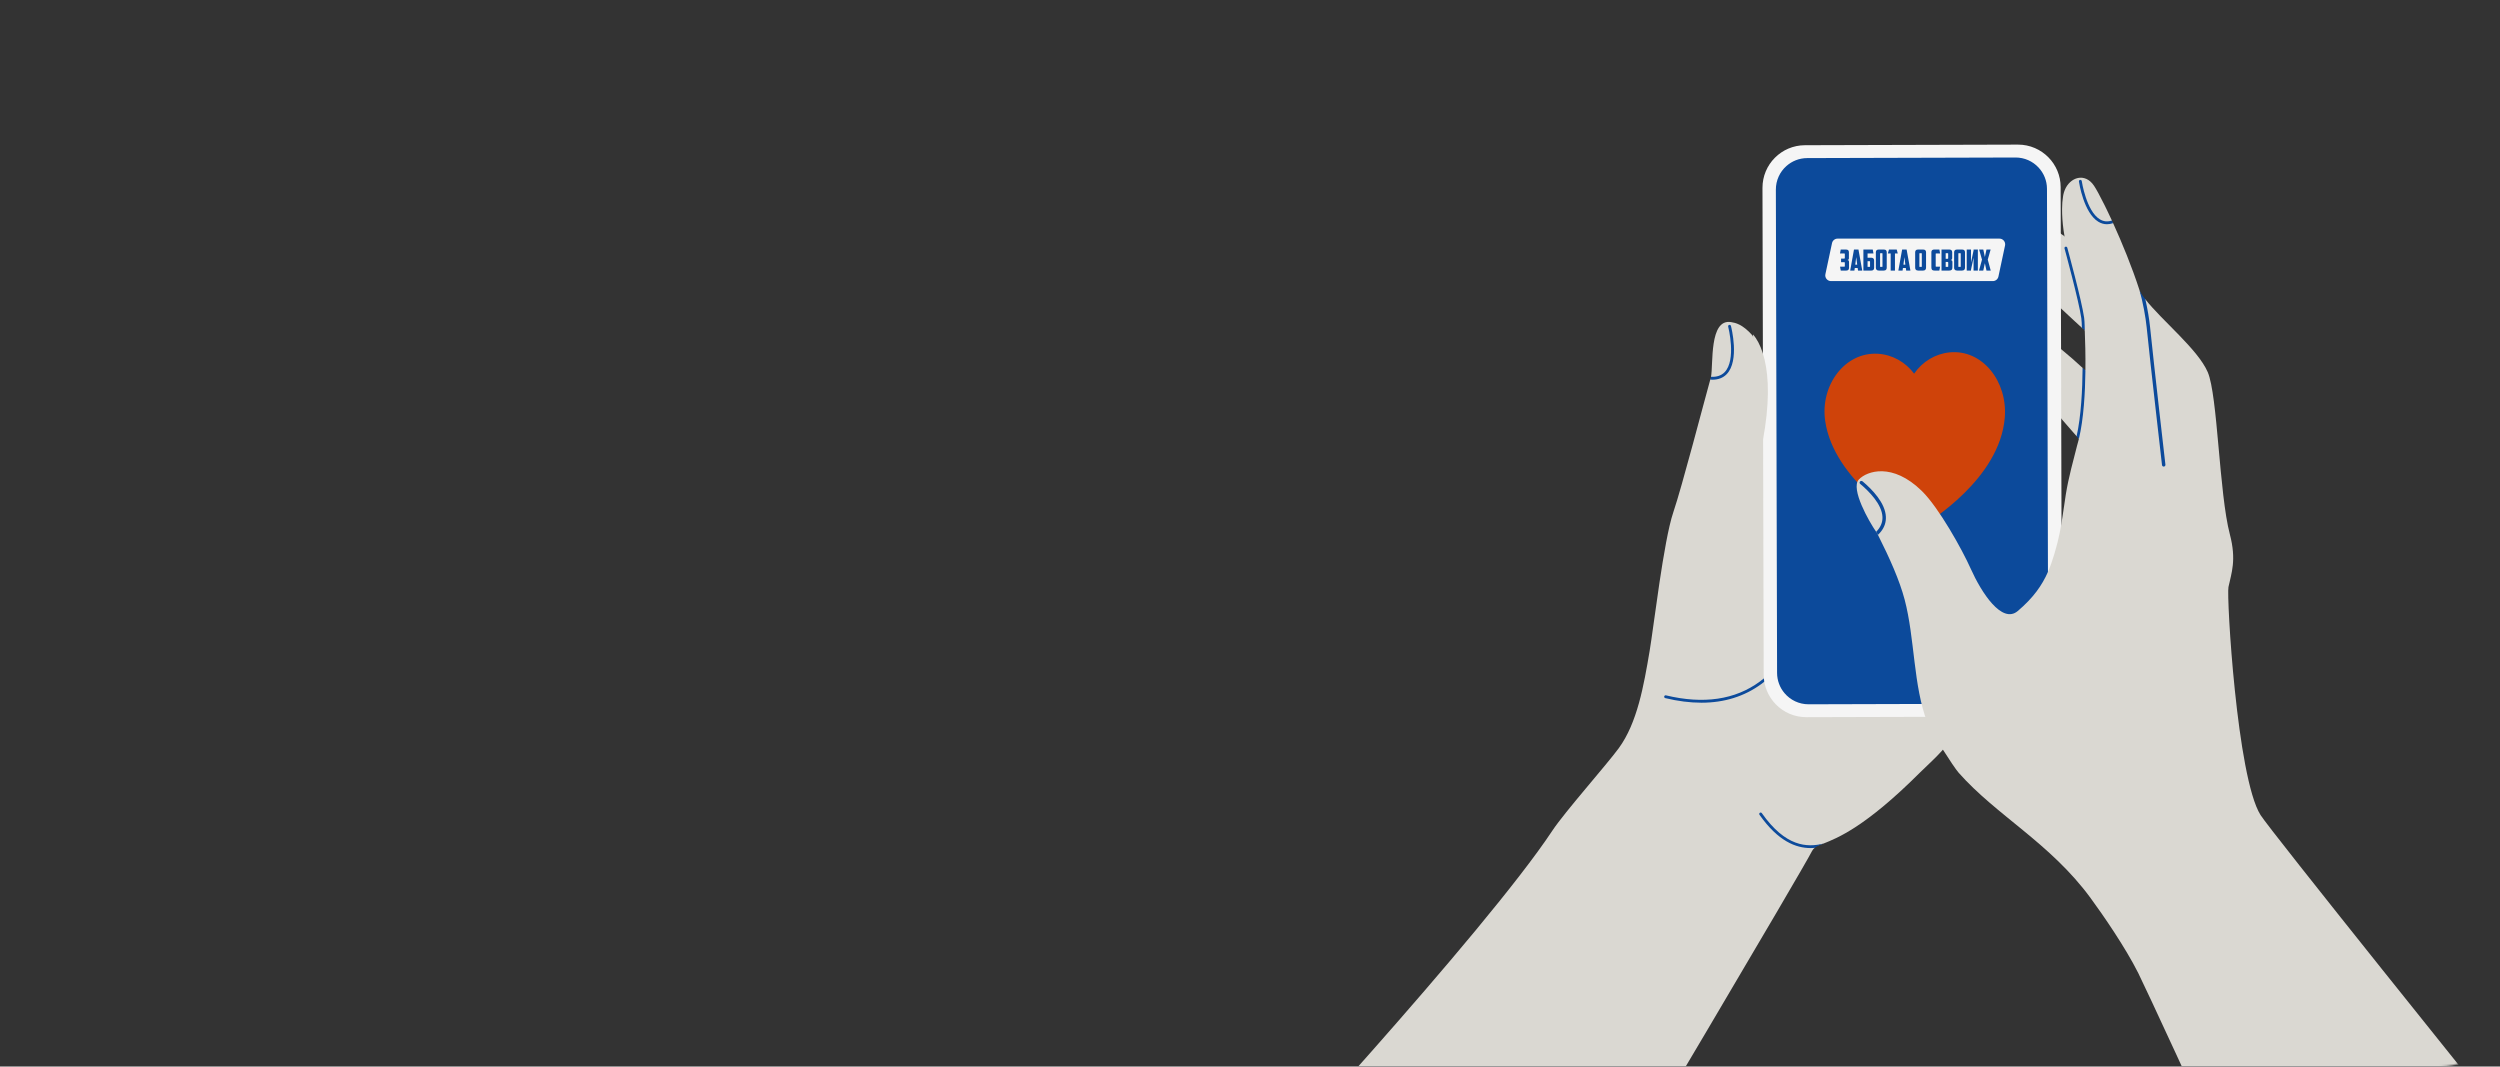 <?xml version="1.0" encoding="UTF-8"?> <svg xmlns="http://www.w3.org/2000/svg" width="1383" height="590" viewBox="0 0 1383 590" fill="none"><rect x="0" y="0" width="1383" height="590" fill="#333333" stroke="none"/> <mask id="mask0_211_1106" style="mask-type:alpha" maskUnits="userSpaceOnUse" x="0" y="0" width="1383" height="590"> <rect width="1383" height="590" rx="33" fill="#435E42"></rect> </mask> <g mask="url(#mask0_211_1106)"> <path d="M1132.48 163.144C1135.22 165.888 1138.04 168.639 1140.92 171.368C1144.48 174.746 1151.71 181.339 1151.71 181.339C1151.71 181.339 1152.95 181.757 1153.29 182.77C1153.3 182.77 1153.3 182.778 1153.3 182.781C1160.24 188.995 1167.06 194.881 1173.19 200.1C1194.12 217.912 1177.24 166.491 1173.82 156.452C1172.91 154.6 1158.02 141.897 1142.09 130.719V130.711C1141.66 130.415 1141.24 130.115 1140.81 129.819C1137.99 127.865 1135.16 125.975 1132.38 124.202C1126.87 120.699 1121.55 117.685 1116.98 115.689C1109.84 112.569 1104.5 111.92 1103.06 115.727C1103.03 115.803 1103 115.886 1102.97 115.966C1099.64 126.316 1114.02 144.641 1132.48 163.144Z" fill="#DAD8D2"></path> <path d="M1132.63 222.38C1135.34 225.708 1138.18 229.105 1141.09 232.513C1143.61 235.447 1146.18 238.396 1148.78 241.319C1149.78 241.216 1149.59 241.661 1149.78 241.85C1149.81 241.881 1150.03 242.735 1150.06 242.769C1154.2 247.426 1158.38 252.011 1162.43 256.402C1181.07 276.613 1179.33 240.564 1177.15 230.183C1176.52 228.399 1166.1 216.671 1153.65 204.97C1153.49 204.826 1153.1 205.319 1152.94 205.167C1152.58 204.826 1152.45 203.85 1152.08 203.508C1148.47 200.157 1144.7 196.836 1140.98 193.792C1138.11 191.439 1135.27 189.249 1132.54 187.332C1123.19 180.774 1115.12 177.369 1111.69 181.457C1106.9 187.169 1117.53 203.748 1132.63 222.383L1132.63 222.38Z" fill="#DAD8D2"></path> <path d="M688 659.982H891.058C891.058 659.982 997.046 481.508 1002.39 470.843C1002.75 470.121 1003.23 469.552 1003.84 469.066C1004.04 467.681 1006.5 467.548 1008.67 466.686C1016.37 463.612 1031.78 457.672 1061.98 427.517C1066.05 423.456 1070.44 419.653 1074.26 415.353C1078.68 410.392 1082.67 405.113 1085.98 399.495C1088.16 395.802 1090.05 391.961 1091.59 387.976C1092.94 384.458 1077.15 365.469 1057.66 343.899C1028.23 311.323 990.378 272.848 990.378 272.848C990.909 264.699 987.159 246.792 982.673 229.287C981.249 223.746 979.758 218.243 978.3 213.107C976.851 208.002 975.442 203.25 974.182 199.185C971.772 191.378 969.912 186.065 969.381 185.472C963.885 179.316 960.082 178.584 957.604 178.185C945.413 176.2 947.876 201.668 946.521 208.462C946.483 208.67 946.779 208.792 946.73 208.963C946.642 209.266 946.21 209.665 946.111 210.025C942.593 222.615 930.531 269.056 925.634 283.517C920.328 299.204 914.867 346.579 912.57 360.148C909.333 379.296 905.758 399.886 895.491 413.918C888.906 422.921 865.537 449.28 858.8 459.464C821.251 516.217 688 659.982 688 659.982Z" fill="#DAD8D2"></path> <path d="M946.107 210.018C946.498 210.044 946.886 210.056 947.265 210.056C950.548 210.056 953.194 209.042 955.167 207.019C962.462 199.561 957.76 181.085 957.558 180.299C957.445 179.874 957.016 179.624 956.591 179.737C956.173 179.844 955.915 180.276 956.029 180.698C956.074 180.88 960.705 199.094 954.036 205.919C952.241 207.759 949.721 208.606 946.521 208.454C946.483 208.663 946.438 208.845 946.388 209.016C946.301 209.319 946.21 209.653 946.111 210.014L946.107 210.018Z" fill="#0C4A9B"></path> <path d="M941.154 388.743C953.892 388.743 965.047 385.262 974.482 378.316C1002.44 357.737 1005.68 313.194 1005.71 312.746C1005.74 312.309 1005.41 311.934 1004.98 311.903C1004.55 311.873 1004.16 312.203 1004.13 312.64C1004.1 313.08 1000.91 356.906 973.537 377.041C959.855 387.107 942.384 389.669 921.604 384.666C921.179 384.56 920.754 384.826 920.651 385.251C920.549 385.676 920.811 386.101 921.236 386.203C928.242 387.892 934.892 388.735 941.154 388.735V388.743Z" fill="#0C4A9B"></path> <path d="M973.351 450.738C983.663 465.377 993.467 469.153 1001.66 469.153C1002.4 469.153 1003.13 469.123 1003.84 469.066C1004.95 468.186 1006.5 467.548 1008.67 466.686C999.616 468.899 987.774 468.463 974.641 449.827C974.387 449.474 973.894 449.383 973.541 449.637C973.188 449.891 973.097 450.385 973.351 450.738Z" fill="#0C4A9B"></path> <path d="M1117.13 396.41L999.301 396.74C992.685 396.759 986.696 394.049 982.403 389.665C978.255 385.429 975.689 379.634 975.674 373.238L975.002 103.95C974.987 97.444 977.606 91.55 981.857 87.276C986.108 83.002 991.991 80.349 998.492 80.33L1116.33 80C1122.97 79.981 1128.98 82.714 1133.27 87.124C1137.4 91.356 1139.94 97.129 1139.95 103.502L1140.63 372.79C1140.64 378.939 1138.3 384.541 1134.45 388.746C1130.16 393.441 1123.99 396.391 1117.13 396.41H1117.13Z" fill="#F5F5F5"></path> <path d="M1115.72 389.289L1000.53 389.612C995.152 389.627 990.344 387.205 987.14 383.387C984.616 380.377 983.09 376.495 983.079 372.259L982.407 104.894C982.396 99.721 984.639 95.072 988.214 91.876C991.277 89.136 995.319 87.466 999.756 87.454L1114.95 87.132C1119.99 87.117 1124.54 89.249 1127.72 92.669C1130.61 95.766 1132.38 99.919 1132.39 104.485L1133.06 371.849C1133.08 376.331 1131.39 380.423 1128.61 383.516C1125.44 387.05 1120.84 389.278 1115.72 389.289Z" fill="#0C4A9B"></path> <path d="M1078.5 194.936C1070.54 195.724 1063.38 200.152 1058.94 206.661C1058.92 206.7 1058.87 206.701 1058.84 206.663C1054.16 200.329 1046.84 196.184 1038.85 195.704C1020.65 194.61 1006.79 213.086 1009.71 232.992C1014.5 265.577 1053.3 288.754 1059.66 292.351C1060.21 292.665 1060.86 292.652 1061.4 292.318C1067.62 288.476 1106.25 264.847 1109.04 231.065C1110.7 211.017 1096.65 193.135 1078.5 194.936Z" fill="#CF430A"></path> <path d="M969.803 185C977.985 194.669 983.508 220.048 969 269L969.803 185Z" fill="#DAD8D2"></path> <path d="M1037.89 294.209C1038.17 294.619 1038.22 294.562 1038.45 294.987C1038.52 295.127 1038.8 295.746 1038.88 295.89C1045.42 308.901 1050.81 320.997 1053.64 331.674C1059.33 353.183 1058.37 379.319 1066.16 399.548C1068.15 404.722 1080.63 424.192 1083.51 427.457C1104.36 451.095 1134.28 466.444 1156.51 496.792C1163.45 506.27 1175.66 523.937 1182.88 538.296C1187.12 546.741 1215.8 608.986 1239.23 659.978H1417C1370.52 602.173 1255.96 459.509 1250.51 450.848C1237.47 430.098 1231.66 330.012 1232.78 324.751C1234.4 317.046 1237.32 309.903 1233.56 295.609C1227.61 272.996 1226.85 218.706 1221.32 205.858C1215.89 193.265 1195.84 177.176 1186.82 165.588C1184.57 165.303 1184.44 162.331 1183.68 160.855C1183.63 160.703 1183.57 160.551 1183.53 160.4C1183.53 160.373 1183.51 160.35 1183.5 160.331C1179.48 147.833 1173.93 134.344 1168.97 123.447C1168.13 122.923 1168.31 121.997 1168.31 121.997C1168.31 121.997 1166.47 118.061 1165.6 116.266C1165.1 115.233 1164.63 114.247 1164.15 113.305C1161.69 108.345 1159.66 104.614 1158.43 102.784C1153.42 95.269 1145.1 97.972 1142.2 105.202C1141.88 105.98 1141.63 106.804 1141.45 107.68C1141.38 108.014 1141.32 108.375 1141.27 108.743C1140.93 110.743 1140.75 113.062 1140.74 115.64V115.685C1140.73 116.444 1140.74 117.222 1140.77 118.027C1140.77 118.072 1140.77 118.114 1140.77 118.16V118.285C1140.89 122.073 1141.32 126.293 1142.09 130.708V130.715C1142.42 132.64 1142.82 134.587 1143.28 136.568C1143.43 137.243 1143.6 137.923 1143.77 138.598C1143.78 138.629 1143.79 138.663 1143.8 138.686C1143.83 138.875 1151.04 165.246 1152.57 174.28C1152.93 176.405 1153.16 179.335 1153.29 182.763C1153.29 182.933 1153.3 183.104 1153.31 183.275C1153.32 183.628 1153.33 183.988 1153.34 184.357C1153.51 188.524 1153.76 196.134 1153.65 204.958C1153.49 204.814 1153.1 204.674 1152.94 204.522C1152.54 217.168 1151.99 229.344 1151.68 232.988C1151.43 235.835 1150.61 238.275 1149.78 241.843C1149.81 241.873 1150.03 242.727 1150.06 242.761C1149.73 244.12 1149.38 245.426 1149 246.659C1146.98 254.698 1144.34 263.978 1142.82 273.474C1142.19 277.422 1141.7 280.849 1141.24 284.007V284.071C1140.16 291.434 1139.14 297.545 1136.5 306.37C1135.45 309.861 1134.32 313.194 1132.89 316.458C1129.69 323.7 1124.98 330.585 1116.25 337.997C1107.49 345.444 1096.07 327.75 1090.24 314.682C1085.45 303.952 1072.54 280.769 1063.13 271.577C1046.94 255.761 1032.83 260.509 1028.33 265.249C1023.53 270.309 1034.02 288.656 1037.89 294.201V294.209Z" fill="#DAD8D2"></path> <path d="M1197.07 258.114C1197.33 258.087 1197.56 257.951 1197.71 257.753C1197.86 257.564 1197.94 257.321 1197.91 257.063C1197.84 256.508 1191.5 201.353 1189.39 180.686C1188.99 176.754 1188.08 171.103 1186.82 165.596C1186.82 165.596 1186.83 165.592 1186.82 165.592C1185.51 163.91 1184.44 162.331 1183.68 160.863C1183.63 160.707 1183.58 160.555 1183.53 160.403C1185.52 167.285 1186.97 175.635 1187.51 180.884C1189.61 201.554 1195.96 256.721 1196.02 257.279C1196.08 257.799 1196.55 258.171 1197.07 258.11L1197.07 258.114Z" fill="#0C4A9B"></path> <path d="M1038.88 295.894C1039.52 295.294 1040.09 294.664 1040.59 294.027C1042.5 291.571 1043.4 288.85 1043.27 285.901C1042.95 278.275 1035.8 270.844 1030.37 266.282C1029.16 265.485 1028.24 266.991 1028.98 267.614C1034.17 271.967 1041.09 279.042 1041.38 285.992C1041.5 288.998 1040.33 291.749 1037.89 294.213C1038.22 294.778 1038.55 295.34 1038.88 295.898L1038.88 295.894Z" fill="#0C4A9B"></path> <path d="M1150.06 100.412C1150.17 101.114 1152.69 117.674 1160.76 122.646C1162.27 123.576 1163.88 124.043 1165.58 124.043C1166.65 124.043 1167.75 123.853 1168.89 123.481C1168.92 123.47 1168.94 123.462 1168.97 123.451C1168.75 122.965 1168.53 122.475 1168.31 122.001C1165.85 122.798 1163.65 122.57 1161.59 121.299C1154.15 116.718 1151.65 100.348 1151.63 100.177C1151.56 99.748 1151.17 99.448 1150.73 99.513C1150.3 99.577 1150 99.98 1150.06 100.412Z" fill="#0C4A9B"></path> <path d="M1142.1 137.448C1142.17 137.741 1150.05 166.514 1151.39 176.079C1151.59 177.475 1151.67 179.665 1151.7 181.335C1152.24 181.817 1152.76 182.292 1153.29 182.766C1153.29 182.937 1153.24 177.84 1152.96 175.859C1151.6 166.192 1143.94 138.219 1143.62 137.031C1143.56 136.83 1143.44 136.67 1143.28 136.568C1143.1 136.454 1142.87 136.416 1142.64 136.481C1142.22 136.594 1141.97 137.031 1142.09 137.448H1142.1Z" fill="#0C4A9B"></path> <path d="M1148.78 241.319C1149.18 241.775 1149.58 242.222 1149.98 242.674C1150.01 242.705 1150.03 242.739 1150.06 242.769C1152.68 231.819 1153.51 217.226 1153.66 204.966C1153.5 204.822 1153.34 204.674 1153.18 204.522C1152.82 204.18 1152.46 203.846 1152.09 203.505C1152 215.574 1151.27 230.206 1148.78 241.319H1148.78Z" fill="#0C4A9B"></path> <path d="M1013.47 134.499C1013.78 133.042 1015.07 132 1016.56 132H1106.1C1108.11 132 1109.61 133.85 1109.19 135.813L1105.53 153.001C1105.22 154.458 1103.93 155.5 1102.44 155.5H1012.9C1010.89 155.5 1009.39 153.65 1009.81 151.687L1013.47 134.499Z" fill="#F5F5F5"></path> <path d="M1018.31 149.681L1017.91 147.521H1020.23C1020.33 147.521 1020.41 147.51 1020.47 147.489C1020.52 147.457 1020.55 147.372 1020.55 147.233V145.329C1020.55 145.244 1020.53 145.174 1020.5 145.121C1020.47 145.068 1020.39 145.041 1020.26 145.041H1018.48V143.041H1020.23C1020.35 143.041 1020.44 143.02 1020.48 142.977C1020.53 142.934 1020.55 142.849 1020.55 142.721V140.497C1020.55 140.38 1020.52 140.305 1020.47 140.273C1020.42 140.23 1020.36 140.209 1020.27 140.209H1017.89L1018.29 138.049H1021.27C1022.3 138.049 1022.82 138.556 1022.82 139.569V142.817C1022.82 143.084 1022.76 143.313 1022.64 143.505C1022.54 143.697 1022.3 143.809 1021.92 143.841C1022.32 143.841 1022.57 143.958 1022.69 144.193C1022.82 144.417 1022.88 144.684 1022.88 144.993V148.129C1022.88 149.164 1022.37 149.681 1021.33 149.681H1018.31Z" fill="#0C4A9B"></path> <path d="M1026.07 148.241L1025.86 149.681H1023.53L1025.62 138.049H1028.1L1030.2 149.681H1027.86L1027.66 148.241H1026.07ZM1026.33 146.401H1027.4L1026.87 142.257L1026.33 146.401Z" fill="#0C4A9B"></path> <path d="M1034.3 147.649C1034.44 147.649 1034.51 147.574 1034.51 147.425V144.737C1034.51 144.652 1034.5 144.593 1034.46 144.561C1034.44 144.518 1034.38 144.497 1034.29 144.497H1033.14V147.649H1034.3ZM1030.83 138.049H1036L1036.4 140.209H1033.14V142.577H1035.2C1035.74 142.577 1036.14 142.716 1036.38 142.993C1036.64 143.26 1036.77 143.622 1036.77 144.081V148.193C1036.77 148.652 1036.64 149.014 1036.38 149.281C1036.14 149.548 1035.74 149.681 1035.2 149.681H1030.83V138.049Z" fill="#0C4A9B"></path> <path d="M1040.27 140.081C1040.13 140.081 1040.06 140.156 1040.06 140.305V147.409C1040.06 147.494 1040.07 147.558 1040.09 147.601C1040.12 147.633 1040.19 147.649 1040.28 147.649H1041.16C1041.26 147.649 1041.32 147.633 1041.34 147.601C1041.37 147.558 1041.39 147.494 1041.39 147.409V140.305C1041.39 140.156 1041.32 140.081 1041.18 140.081H1040.27ZM1043.74 148.033C1043.74 148.257 1043.71 148.47 1043.66 148.673C1043.62 148.865 1043.53 149.036 1043.4 149.185C1043.27 149.334 1043.1 149.457 1042.89 149.553C1042.68 149.638 1042.41 149.681 1042.09 149.681H1039.37C1039.05 149.681 1038.78 149.638 1038.57 149.553C1038.36 149.457 1038.19 149.334 1038.06 149.185C1037.93 149.036 1037.84 148.865 1037.79 148.673C1037.74 148.47 1037.72 148.257 1037.72 148.033V139.553C1037.72 139.094 1037.85 138.732 1038.09 138.465C1038.34 138.188 1038.73 138.049 1039.27 138.049H1042.19C1042.73 138.049 1043.13 138.188 1043.37 138.465C1043.62 138.732 1043.74 139.094 1043.74 139.553V148.033Z" fill="#0C4A9B"></path> <path d="M1049.27 138.049L1049.84 140.209H1048.29V149.681H1045.92V140.209H1044.37L1044.98 138.049H1049.27Z" fill="#0C4A9B"></path> <path d="M1052.71 148.241L1052.5 149.681H1050.17L1052.26 138.049H1054.74L1056.84 149.681H1054.5L1054.3 148.241H1052.71ZM1052.97 146.401H1054.04L1053.51 142.257L1052.97 146.401Z" fill="#0C4A9B"></path> <path d="M1062.02 140.081C1061.88 140.081 1061.81 140.156 1061.81 140.305V147.409C1061.81 147.494 1061.82 147.558 1061.84 147.601C1061.87 147.633 1061.94 147.649 1062.03 147.649H1062.91C1063.01 147.649 1063.07 147.633 1063.09 147.601C1063.12 147.558 1063.14 147.494 1063.14 147.409V140.305C1063.14 140.156 1063.07 140.081 1062.93 140.081H1062.02ZM1065.49 148.033C1065.49 148.257 1065.46 148.47 1065.41 148.673C1065.37 148.865 1065.28 149.036 1065.15 149.185C1065.02 149.334 1064.85 149.457 1064.64 149.553C1064.43 149.638 1064.16 149.681 1063.84 149.681H1061.12C1060.8 149.681 1060.53 149.638 1060.32 149.553C1060.11 149.457 1059.94 149.334 1059.81 149.185C1059.68 149.036 1059.59 148.865 1059.54 148.673C1059.49 148.47 1059.47 148.257 1059.47 148.033V139.553C1059.47 139.094 1059.6 138.732 1059.84 138.465C1060.09 138.188 1060.48 138.049 1061.02 138.049H1063.94C1064.48 138.049 1064.88 138.188 1065.12 138.465C1065.37 138.732 1065.49 139.094 1065.49 139.553V148.033Z" fill="#0C4A9B"></path> <path d="M1070.22 149.681C1069.56 149.681 1069.09 149.548 1068.83 149.281C1068.57 149.014 1068.44 148.561 1068.44 147.921V139.473C1068.44 139.014 1068.57 138.662 1068.84 138.417C1069.12 138.172 1069.45 138.049 1069.85 138.049H1072.86L1073.26 140.209H1071.03C1070.89 140.209 1070.83 140.284 1070.83 140.433V147.297C1070.83 147.446 1070.89 147.521 1071.03 147.521H1073.26L1072.84 149.681H1070.22Z" fill="#0C4A9B"></path> <path d="M1076.35 140.081V143.153H1077.44C1077.53 143.153 1077.6 143.132 1077.65 143.089C1077.7 143.036 1077.73 142.956 1077.73 142.849V140.305C1077.73 140.156 1077.66 140.081 1077.52 140.081H1076.35ZM1077.76 145.249C1077.76 145.121 1077.73 145.036 1077.67 144.993C1077.6 144.94 1077.52 144.913 1077.41 144.913H1076.35V147.649H1077.52C1077.62 147.649 1077.68 147.633 1077.71 147.601C1077.75 147.558 1077.76 147.494 1077.76 147.409V145.249ZM1079.95 142.673C1079.95 142.961 1079.9 143.212 1079.78 143.425C1079.67 143.628 1079.46 143.772 1079.15 143.857C1079.47 143.878 1079.7 143.99 1079.84 144.193C1079.99 144.396 1080.07 144.625 1080.07 144.881V147.889C1080.07 148.529 1079.93 148.988 1079.67 149.265C1079.4 149.542 1078.93 149.681 1078.26 149.681H1074.05V138.049H1078.4C1079.44 138.049 1079.95 138.566 1079.95 139.601V142.673Z" fill="#0C4A9B"></path> <path d="M1083.56 140.081C1083.42 140.081 1083.36 140.156 1083.36 140.305V147.409C1083.36 147.494 1083.37 147.558 1083.39 147.601C1083.42 147.633 1083.48 147.649 1083.58 147.649H1084.46C1084.56 147.649 1084.61 147.633 1084.64 147.601C1084.67 147.558 1084.68 147.494 1084.68 147.409V140.305C1084.68 140.156 1084.61 140.081 1084.48 140.081H1083.56ZM1087.04 148.033C1087.04 148.257 1087.01 148.47 1086.96 148.673C1086.91 148.865 1086.83 149.036 1086.7 149.185C1086.57 149.334 1086.4 149.457 1086.19 149.553C1085.97 149.638 1085.71 149.681 1085.39 149.681H1082.67C1082.35 149.681 1082.08 149.638 1081.87 149.553C1081.65 149.457 1081.48 149.334 1081.36 149.185C1081.23 149.036 1081.14 148.865 1081.08 148.673C1081.04 148.47 1081.02 148.257 1081.02 148.033V139.553C1081.02 139.094 1081.14 138.732 1081.39 138.465C1081.63 138.188 1082.03 138.049 1082.57 138.049H1085.48C1086.03 138.049 1086.42 138.188 1086.67 138.465C1086.91 138.732 1087.04 139.094 1087.04 139.553V148.033Z" fill="#0C4A9B"></path> <path d="M1090.36 145.201L1091.78 138.529V138.049H1094.15V149.681H1091.78V142.545L1090.36 149.201V149.681H1087.99V138.049H1090.36V145.201Z" fill="#0C4A9B"></path> <path d="M1099.63 143.633L1101.27 149.681H1098.92L1098.03 145.601L1097.15 149.681H1094.79L1096.44 143.633L1094.86 138.049H1097.16L1098.03 142.161L1098.92 138.049H1101.21L1099.63 143.633Z" fill="#0C4A9B"></path> </g> </svg> 